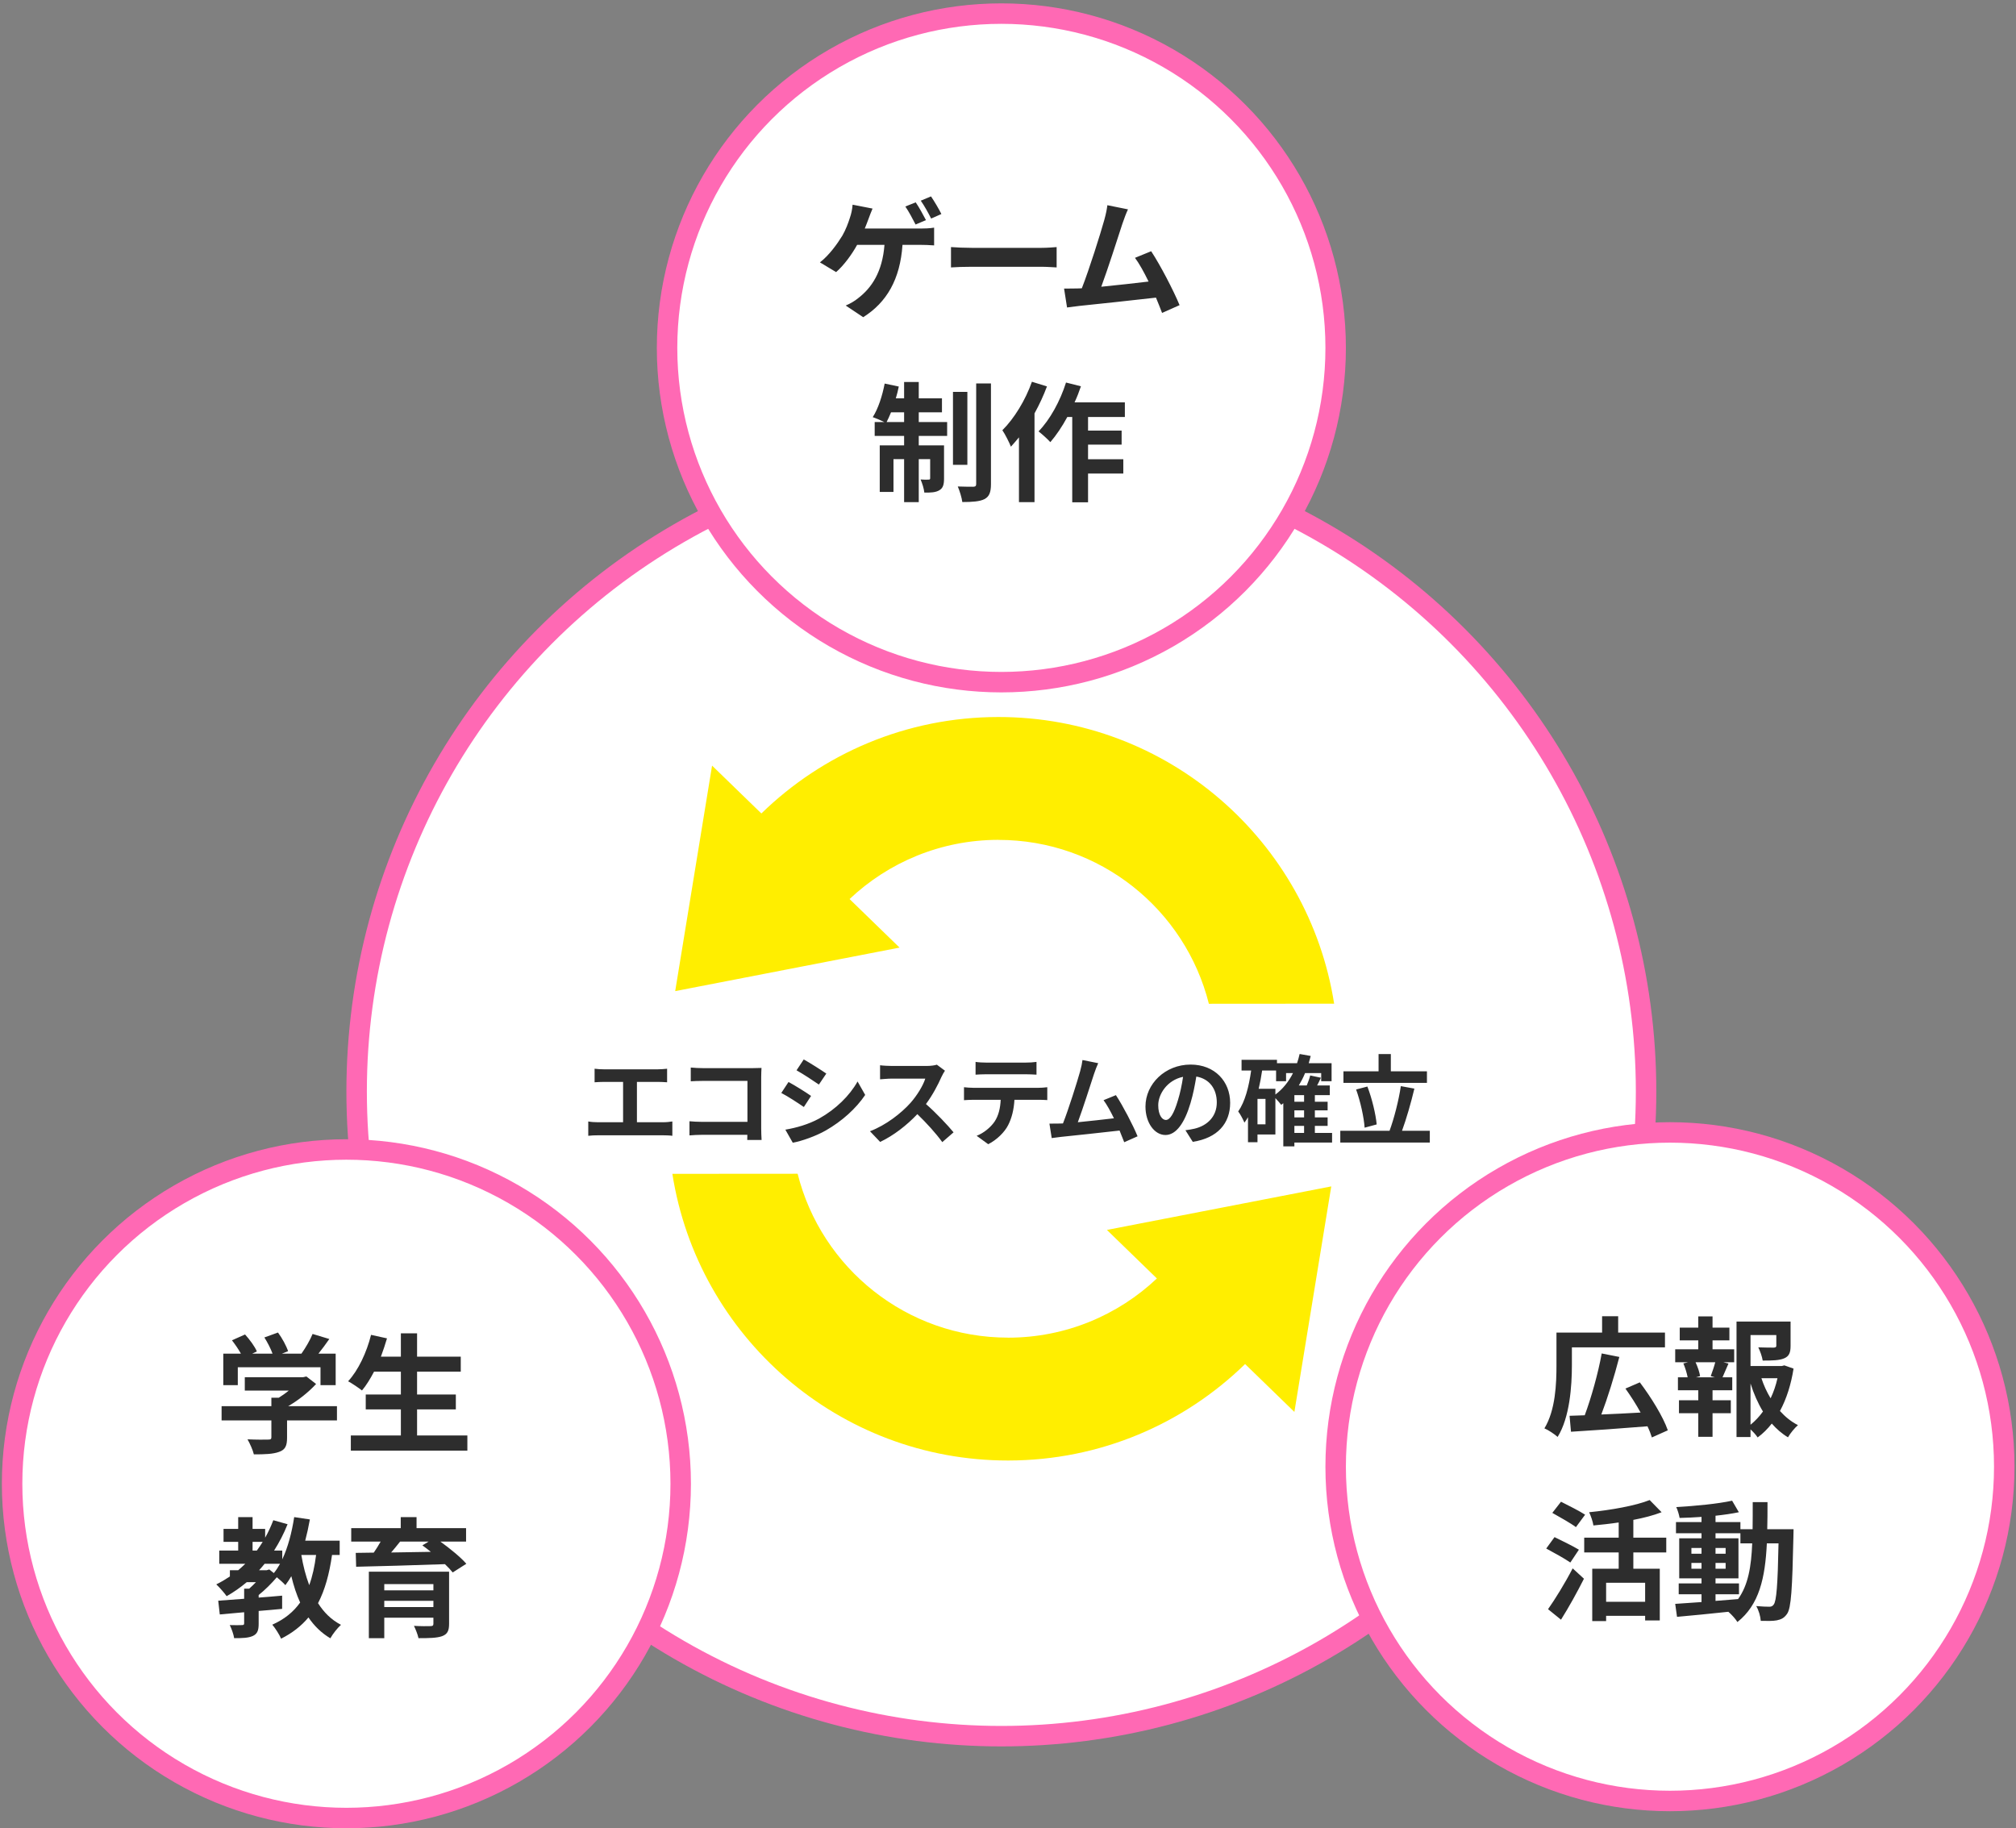 <svg width="548" height="497" viewBox="0 0 548 497" fill="none" xmlns="http://www.w3.org/2000/svg">
<rect x="0" y="0" width="548" height="497" fill="#808080" stroke="none"/>
<circle cx="272.194" cy="296.712" r="175.252" fill="white" stroke="#FF69B4" stroke-width="5.564"/>
<circle cx="272.195" cy="94.569" r="90.871" fill="white" stroke="#FF69B4" stroke-width="5.564"/>
<circle cx="94.161" cy="403.346" r="90.871" fill="white" stroke="#FF69B4" stroke-width="5.564"/>
<circle cx="453.937" cy="398.71" r="90.871" fill="white" stroke="#FF69B4" stroke-width="5.564"/>
<path d="M255.89 58.18L253.106 59.413C252.367 57.934 251.239 55.89 250.288 54.551L253.071 53.388C253.987 54.727 255.291 56.947 255.89 58.18ZM251.697 59.836L248.878 61.034C248.138 59.59 247.046 57.511 246.095 56.136L248.913 55.009C249.794 56.277 251.028 58.532 251.697 59.836ZM235.066 62.127H250.252C251.169 62.127 252.754 62.091 253.917 61.88V66.707C252.613 66.602 251.063 66.566 250.252 66.566H245.319C244.685 75.939 241.021 82.211 234.643 86.228L229.886 83.057C231.155 82.528 232.388 81.788 233.233 81.084C236.933 78.265 239.858 73.931 240.422 66.566H232.987C231.577 69.138 229.393 72.134 227.279 73.966L222.874 71.323C225.376 69.42 227.631 66.249 228.97 64.064C229.921 62.408 230.591 60.576 231.014 59.237C231.401 58.145 231.683 56.806 231.754 55.643L237.18 56.7C236.792 57.581 236.334 58.814 236.052 59.59C235.77 60.33 235.453 61.21 235.066 62.127ZM258.503 72.697V67.165C259.771 67.271 262.343 67.377 264.176 67.377H283.097C284.718 67.377 286.304 67.236 287.22 67.165V72.697C286.374 72.662 284.577 72.521 283.097 72.521H264.176C262.167 72.521 259.807 72.592 258.503 72.697ZM320.636 82.951L315.879 85.065C315.421 83.867 314.857 82.422 314.223 80.907C308.479 81.577 297.803 82.704 293.363 83.162C292.482 83.268 291.179 83.444 290.051 83.585L289.241 78.441C290.439 78.441 291.954 78.441 293.116 78.406L294.068 78.37C296.112 73.155 299.142 63.501 300.164 59.836C300.657 58.039 300.868 56.947 301.009 55.784L306.612 56.912C306.119 57.969 305.625 59.273 305.097 60.823C303.969 64.276 301.115 73.226 299.353 77.948C303.652 77.525 308.655 76.961 312.214 76.538C310.981 74.001 309.677 71.64 308.515 70.09L312.919 68.293C315.421 72.098 319.015 79.004 320.636 82.951ZM241.003 114.734H245.76V112.091H242.201C241.814 113.078 241.391 113.959 241.003 114.734ZM249.742 112.091V114.734H257.458V118.504H249.742V121.076H256.613V130.062C256.613 131.682 256.366 132.669 255.344 133.268C254.357 133.867 253.019 133.938 251.257 133.902C251.151 132.845 250.693 131.365 250.235 130.344C251.221 130.414 252.067 130.414 252.42 130.379C252.737 130.379 252.842 130.308 252.842 129.956V124.811H249.742V136.51H245.76V124.811H242.871V133.726H239.136V121.076H245.76V118.504H237.761V114.734H240.404C239.488 114.276 238.043 113.677 237.233 113.395C238.678 111.175 239.84 107.616 240.475 104.269L244.315 105.079C244.104 106.172 243.822 107.229 243.505 108.286H245.76V103.846H249.742V108.286H256.049V112.091H249.742ZM262.955 106.524V126.362H259.044V106.524H262.955ZM265.351 104.234H269.368V131.577C269.368 133.832 268.91 134.959 267.641 135.664C266.338 136.334 264.294 136.475 261.581 136.475C261.44 135.312 260.876 133.479 260.348 132.246C262.145 132.317 263.977 132.317 264.576 132.317C265.14 132.281 265.351 132.141 265.351 131.542V104.234ZM280.502 103.776L284.59 105.044C283.674 107.511 282.511 110.012 281.207 112.373V136.51H276.979V118.892C276.239 119.773 275.499 120.654 274.794 121.429C274.407 120.407 273.209 118.011 272.469 116.954C275.675 113.783 278.741 108.779 280.502 103.776ZM305.767 113.36H295.76V117.06H304.886V120.865H295.76V124.847H305.344V128.723H295.76V136.545H291.461V113.36H290.122C288.712 115.967 287.092 118.363 285.506 120.196C284.836 119.42 283.18 117.94 282.3 117.271C285.4 114.1 288.184 109.026 289.77 103.987L293.822 105.009C293.328 106.489 292.765 107.934 292.095 109.378H305.767V113.36Z" fill="#2D2D2D"/>
<path d="M64.64 371.679V376.542H60.694V367.979H65.486C64.851 366.817 63.9 365.442 63.054 364.35L66.613 362.764C67.846 364.139 69.256 366.006 69.82 367.38L68.551 367.979H74.083C73.59 366.605 72.709 364.914 71.863 363.575L75.563 362.236C76.691 363.751 77.853 365.9 78.311 367.31L76.62 367.979H81.941C83.103 366.323 84.302 364.28 84.971 362.623L89.516 363.998C88.565 365.372 87.543 366.746 86.557 367.979H91.243V376.542H87.12V371.679H64.64ZM91.595 382.25V386.126H78.029V390.812C78.029 392.997 77.572 394.089 75.845 394.688C74.189 395.287 72.004 395.358 69.009 395.358C68.727 394.16 67.917 392.398 67.283 391.27C69.538 391.376 72.145 391.376 72.85 391.341C73.59 391.341 73.766 391.2 73.766 390.706V386.126H60.235V382.25H73.766V379.96H75.774C76.691 379.396 77.642 378.726 78.488 378.022H66.543V374.392H82.364L83.28 374.181L85.922 376.225C83.949 378.374 81.201 380.594 78.347 382.25H91.595ZM113.371 390.213H127.043V394.336H95.365V390.213H108.967V383.131H99.418V379.079H108.967V372.877H101.673C100.651 374.815 99.559 376.612 98.396 377.986C97.55 377.317 95.683 376.048 94.626 375.485C97.374 372.525 99.664 367.662 100.862 362.87L105.196 363.822C104.703 365.513 104.139 367.169 103.54 368.79H108.967V362.447H113.371V368.79H125.246V372.877H113.371V379.079H123.907V383.131H113.371V390.213ZM85.922 422.701H81.906C82.399 425.626 83.103 428.374 84.055 430.911C84.936 428.515 85.535 425.766 85.922 422.701ZM72.462 426.859L73.202 426.647L74.436 427.634C75.034 426.894 75.598 426.048 76.127 425.097H71.934C71.44 425.696 70.947 426.295 70.419 426.859H72.462ZM68.657 419.142V421.503H69.82C70.383 420.728 70.912 419.953 71.405 419.142H68.657ZM92.335 422.701H90.256C89.516 427.916 88.318 432.215 86.451 435.809C88.037 438.31 90.08 440.354 92.688 441.693C91.736 442.539 90.433 444.195 89.798 445.358C87.367 443.913 85.429 442.01 83.843 439.685C81.906 442.01 79.474 443.913 76.409 445.463C76.021 444.477 74.788 442.539 74.013 441.658C77.325 440.178 79.756 438.205 81.588 435.632C80.602 433.483 79.826 431.087 79.192 428.48C78.664 429.361 78.135 430.171 77.572 430.911C77.113 430.382 76.127 429.466 75.246 428.762C73.837 430.418 72.039 432.215 70.313 433.589V434.294C72.427 434.153 74.576 433.941 76.691 433.765V437.359C74.576 437.57 72.427 437.747 70.313 437.923V441.376C70.313 443.173 69.996 444.124 68.727 444.723C67.459 445.287 65.838 445.322 63.653 445.322C63.477 444.23 62.949 442.75 62.455 441.764C63.794 441.799 65.345 441.799 65.767 441.764C66.225 441.764 66.367 441.658 66.367 441.27V438.275C63.935 438.487 61.68 438.698 59.742 438.874L59.319 435.139C61.292 434.998 63.724 434.822 66.367 434.611V431.862H67.741C68.34 431.334 68.974 430.735 69.573 430.1H67.071C65.345 431.545 63.548 432.814 61.61 433.906C61.046 433.096 59.636 431.475 58.791 430.699C60.094 430.065 61.328 429.325 62.49 428.55V426.859H64.746C65.415 426.295 66.049 425.696 66.684 425.097H59.601V421.503H64.746V419.142H60.764V415.619H64.746V412.412H68.657V415.619H72.075V418.015C72.92 416.535 73.66 414.914 74.294 413.258L78.171 414.35C77.149 416.922 75.915 419.283 74.506 421.503H76.726V423.899C78.276 420.622 79.333 416.57 79.968 412.412L84.231 413.046C83.879 415.02 83.456 416.958 82.963 418.825H92.335V422.701ZM104.456 436.866H117.811V435.174H104.456V436.866ZM117.811 430.629H104.456V432.32H117.811V430.629ZM122.074 427.246V441.411C122.074 443.384 121.581 444.265 120.136 444.794C118.692 445.287 116.613 445.322 113.759 445.322C113.547 444.301 112.983 442.926 112.525 441.975C114.217 442.081 116.472 442.081 117 442.045C117.635 442.045 117.811 441.869 117.811 441.376V439.755H104.456V445.322H100.263V427.246H122.074ZM116.507 419.072H108.755C107.98 420.058 107.134 421.08 106.324 422.031C109.742 421.961 113.406 421.926 117.106 421.855C116.331 421.221 115.556 420.622 114.816 420.093L116.507 419.072ZM126.69 419.072H119.714C122.286 420.939 125.21 423.3 126.761 425.097L123.061 427.458C122.532 426.788 121.792 426.013 120.947 425.203C112.173 425.52 102.976 425.766 96.81 425.907L96.704 422.137L101.602 422.067C102.272 421.115 102.906 420.058 103.47 419.072H95.471V415.407H108.931V412.412H113.23V415.407H126.69V419.072Z" fill="#2D2D2D"/>
<path d="M427.281 366.267V371.13C427.281 376.697 426.717 385.295 423.405 390.615C422.63 389.91 420.798 388.677 419.811 388.29C422.841 383.321 423.088 376.098 423.088 371.13V362.25H435.491V357.811H439.86V362.25H452.58V366.267H427.281ZM453.356 388.818L449.022 390.756C448.74 389.84 448.352 388.818 447.823 387.726C440.389 388.325 432.496 388.889 427.034 389.206L426.647 384.872C427.88 384.836 429.254 384.766 430.769 384.731C432.531 380.009 434.434 373.244 435.385 367.923L440.177 368.875C438.803 374.195 436.971 380.08 435.28 384.519C438.627 384.378 442.327 384.202 445.956 383.991C444.723 381.736 443.243 379.445 441.833 377.472L445.745 375.781C448.775 379.798 452.087 385.118 453.356 388.818ZM466.146 374.407L465.019 374.09C465.406 373.032 465.935 371.517 466.252 370.319H460.896C461.495 371.588 461.988 373.103 462.129 374.09L461.002 374.407H466.146ZM465.512 364.364V366.796H471.396V370.319H468.472L469.846 370.672C469.247 371.975 468.718 373.35 468.225 374.407H470.868V377.93H465.512V380.643H470.48V384.167H465.512V390.58H461.636V384.167H456.386V380.643H461.636V377.93H456.104V374.407H458.747C458.535 373.279 458.077 371.799 457.584 370.636L458.852 370.319H455.364V366.796H461.636V364.364H456.597V360.911H461.636V357.846H465.512V360.911H470.093V364.364H465.512ZM475.836 376.098V387.303C477.104 386.281 478.232 385.083 479.219 383.709C477.844 381.454 476.717 378.882 475.836 376.098ZM483.165 374.653H478.796C479.43 376.591 480.276 378.424 481.298 380.115C482.108 378.424 482.742 376.556 483.165 374.653ZM485.033 371.165L487.534 372.046C486.865 376.309 485.632 380.256 483.835 383.568C485.279 385.154 486.9 386.493 488.732 387.409C487.816 388.184 486.618 389.664 486.019 390.721C484.363 389.734 482.918 388.466 481.615 386.986C480.487 388.431 479.219 389.699 477.774 390.756C477.316 390.051 476.576 389.241 475.836 388.571V390.65H472.031V359.255H486.724V365.88C486.724 367.677 486.336 368.698 484.962 369.262C483.623 369.826 481.72 369.861 479.148 369.861C478.972 368.734 478.443 367.289 477.95 366.267C479.677 366.338 481.615 366.338 482.143 366.338C482.672 366.302 482.848 366.197 482.848 365.809V362.92H475.836V371.341H484.328L485.033 371.165ZM430.875 411.757L428.373 415.14C426.999 414.083 424.004 412.426 421.96 411.264L424.321 408.233C426.294 409.22 429.36 410.77 430.875 411.757ZM429.184 421.271L426.858 424.759C425.413 423.737 422.383 422.081 420.304 420.954L422.559 417.853C424.497 418.804 427.633 420.319 429.184 421.271ZM424.321 440.298L420.798 437.444C422.665 434.801 425.378 430.432 427.492 426.345L430.558 429.164C428.69 432.863 426.471 436.88 424.321 440.298ZM447.189 435.435V430.256H436.583V435.435H447.189ZM452.933 422.011H443.983V426.45H451.171V440.509H447.189V439.241H436.583V440.686H432.813V426.45H440.001V422.011H430.628V417.994H440.001V413.871C437.676 414.224 435.35 414.47 433.13 414.682C432.989 413.66 432.425 412.039 431.967 411.088C437.957 410.489 444.547 409.326 448.422 407.775L451.664 411.088C449.374 411.968 446.766 412.638 443.983 413.166V417.994H452.933V422.011ZM466.322 433.392V435.189C468.331 435.048 470.41 434.872 472.453 434.696C475.202 430.89 476.047 425.851 476.294 419.544H473.088V416.796H466.322V418.17H472.559V429.058H466.322V430.432H472.7V433.392H466.322ZM459.768 426.45H462.517V424.865H459.768V426.45ZM469.071 424.865H466.322V426.45H469.071V424.865ZM466.322 422.363H469.071V420.813H466.322V422.363ZM459.768 420.813V422.363H462.517V420.813H459.768ZM480.381 415.703H487.534C487.534 415.703 487.499 417.078 487.499 417.571C487.182 431.982 486.9 437.092 485.772 438.712C484.962 439.875 484.152 440.228 482.989 440.474C481.932 440.686 480.311 440.65 478.62 440.615C478.549 439.452 478.091 437.761 477.386 436.598C478.937 436.739 480.276 436.774 480.945 436.774C481.474 436.774 481.826 436.634 482.143 436.175C482.883 435.224 483.236 430.925 483.447 419.544H480.276C479.818 428.987 478.197 436.246 472.277 440.932C471.749 440.087 470.727 438.924 469.811 438.149C464.737 438.677 459.663 439.206 455.857 439.523L455.364 435.999C457.337 435.858 459.804 435.682 462.517 435.506V433.392H456.315V430.432H462.517V429.058H456.456V418.17H462.517V416.796H455.575V413.765H462.517V412.356C460.473 412.497 458.465 412.603 456.562 412.638C456.421 411.792 456.033 410.489 455.646 409.678C460.861 409.396 466.957 408.797 470.832 407.952L472.665 411.088C470.797 411.475 468.613 411.792 466.322 412.039V413.765H473.088V415.703H476.4C476.435 413.378 476.435 410.947 476.435 408.339H480.452C480.452 410.911 480.452 413.378 480.381 415.703Z" fill="#2D2D2D"/>
<path d="M271.371 228.305C255.714 228.317 241.481 234.438 230.935 244.402L244.522 257.597L183.536 269.427L193.559 208.126L206.96 221.134C223.588 204.93 246.293 194.933 271.346 194.914C317.469 194.88 355.714 228.667 362.653 272.843L328.603 272.868C322.174 247.26 298.987 228.297 271.371 228.318L271.371 228.305Z" fill="#FFEE00"/>
<path d="M274.036 363.636C289.693 363.625 303.926 357.504 314.472 347.539L300.885 334.345L361.871 322.514L351.848 383.815L338.447 370.807C321.819 387.011 299.114 397.009 274.061 397.027C227.938 397.061 189.693 363.287 182.766 319.099L216.817 319.074C223.245 344.694 246.432 363.644 274.049 363.624L274.036 363.636Z" fill="#FFEE00"/>
<path d="M173.134 305.072H180.26C181.228 305.072 182.089 304.965 182.761 304.857V308.756C182.008 308.649 180.879 308.622 180.26 308.622H162.539C161.733 308.622 160.792 308.649 159.904 308.756V304.857C160.738 305.018 161.706 305.072 162.539 305.072H169.37V294.101H164.18C163.454 294.101 162.297 294.155 161.625 294.208V290.524C162.324 290.632 163.427 290.686 164.18 290.686H178.808C179.615 290.686 180.556 290.605 181.336 290.524V294.208C180.529 294.155 179.588 294.101 178.808 294.101H173.134V305.072ZM207.019 309.886H203.12C203.147 309.455 203.147 308.998 203.147 308.487H190.885C189.836 308.487 188.303 308.568 187.416 308.649V304.803C188.357 304.884 189.567 304.965 190.777 304.965H203.174V293.832H191.1C189.971 293.832 188.518 293.886 187.766 293.939V290.202C188.76 290.309 190.159 290.363 191.1 290.363H204.626C205.406 290.363 206.535 290.336 206.992 290.309C206.965 290.928 206.912 292.003 206.912 292.783V306.712C206.912 307.654 206.965 309.079 207.019 309.886ZM218.481 287.997C220.256 288.992 223.214 290.874 224.612 291.842L222.595 294.827C221.089 293.778 218.293 291.95 216.518 290.955L218.481 287.997ZM213.479 307.089C216.491 306.578 219.718 305.664 222.649 304.077C227.22 301.523 230.958 297.839 233.109 293.993L235.18 297.65C232.679 301.361 228.887 304.776 224.477 307.304C221.735 308.864 217.889 310.208 215.496 310.638L213.479 307.089ZM214.34 294.128C216.141 295.096 219.099 296.951 220.471 297.919L218.508 300.931C216.975 299.882 214.205 298.054 212.377 297.113L214.34 294.128ZM254.658 289.422L256.863 291.062C256.648 291.358 256.164 292.192 255.922 292.729C255.007 294.827 253.501 297.704 251.7 300.124C254.362 302.437 257.616 305.879 259.202 307.815L256.137 310.477C254.389 308.057 251.888 305.314 249.36 302.867C246.51 305.879 242.933 308.675 239.249 310.423L236.48 307.519C240.809 305.879 244.977 302.625 247.505 299.802C249.28 297.785 250.92 295.123 251.512 293.213H242.396C241.266 293.213 239.787 293.375 239.223 293.402V289.583C239.949 289.691 241.589 289.771 242.396 289.771H251.861C253.044 289.771 254.12 289.61 254.658 289.422ZM278.843 292.03H268.06C267.119 292.03 265.99 292.084 265.183 292.138V288.669C266.043 288.803 267.146 288.857 268.033 288.857H278.843C279.758 288.857 280.833 288.803 281.747 288.669V292.138C280.806 292.084 279.784 292.03 278.843 292.03ZM264.618 295.714H282.231C282.796 295.714 283.952 295.66 284.678 295.553V299.049C284.006 298.995 282.984 298.968 282.231 298.968H275.751C275.589 301.738 274.998 303.997 274.03 305.879C273.089 307.734 271.018 309.832 268.625 311.042L265.479 308.756C267.388 308.03 269.27 306.47 270.346 304.911C271.448 303.244 271.905 301.227 272.013 298.968H264.618C263.838 298.968 262.79 299.022 262.037 299.076V295.553C262.843 295.634 263.785 295.714 264.618 295.714ZM309.222 308.891L305.592 310.504C305.242 309.59 304.812 308.487 304.328 307.331C299.945 307.842 291.797 308.702 288.409 309.052C287.736 309.133 286.741 309.267 285.881 309.375L285.263 305.449C286.177 305.449 287.333 305.449 288.22 305.422L288.947 305.395C290.506 301.415 292.819 294.047 293.599 291.25C293.975 289.879 294.136 289.045 294.244 288.158L298.52 289.019C298.143 289.825 297.767 290.82 297.363 292.003C296.503 294.639 294.325 301.469 292.98 305.072C296.261 304.749 300.079 304.319 302.795 303.997C301.854 302.06 300.859 300.259 299.972 299.076L303.333 297.704C305.242 300.608 307.985 305.879 309.222 308.891ZM316.908 304.454C318.01 304.454 319.086 302.786 320.162 299.183C320.78 297.22 321.264 294.934 321.587 292.729C317.177 293.644 314.837 297.516 314.837 300.447C314.837 303.136 315.913 304.454 316.908 304.454ZM324.222 310.396L322.232 307.25C323.254 307.116 324.007 306.981 324.706 306.82C328.121 306.013 330.756 303.566 330.756 299.694C330.756 296.01 328.767 293.267 325.19 292.649C324.814 294.908 324.356 297.381 323.604 299.882C322.017 305.26 319.704 308.541 316.8 308.541C313.869 308.541 311.368 305.287 311.368 300.797C311.368 294.666 316.72 289.395 323.63 289.395C330.219 289.395 334.387 293.993 334.387 299.802C334.387 305.395 330.945 309.375 324.222 310.396ZM351.847 306.067V307.976H354.482V306.067H351.847ZM346.684 295.983V297.543C348.674 296.064 350.287 294.074 351.47 291.708H349.588V293.913H346.872V291.008H343.08C342.838 292.703 342.516 294.37 342.139 295.983H346.684ZM343.995 305.637V298.726H341.817V305.637H343.995ZM354.482 299.506V297.704H351.847V299.506H354.482ZM354.482 303.755V301.845H351.847V303.755H354.482ZM362.092 307.976V310.585H351.847V311.633H348.835V299.909C348.647 300.044 348.459 300.205 348.27 300.339C347.948 299.936 347.275 299.129 346.684 298.511V308.407H341.817V310.504H339.235V303.701C338.939 304.212 338.617 304.723 338.267 305.18C337.971 304.454 337.138 302.84 336.573 302.141C338.455 299.452 339.477 295.392 340.096 291.008H337.487V288.104H347.114V289.019H352.573C352.842 288.212 353.084 287.378 353.272 286.518L356.284 287.055C356.122 287.728 355.934 288.373 355.746 289.019H361.958V293.913H359.134V291.708H354.751C354.267 292.918 353.675 294.02 353.057 295.069H355.208C355.585 294.155 355.961 293.16 356.149 292.353L359.053 292.971C358.731 293.697 358.381 294.397 358.032 295.069H361.474V297.704H357.413V299.506H360.882V301.845H357.413V303.755H360.882V306.067H357.413V307.976H362.092ZM387.88 291.224V294.37H365.184V291.224H374.731V286.545H378.065V291.224H387.88ZM374.22 305.664L370.939 306.551C370.751 303.755 369.81 299.452 368.626 296.171L371.692 295.365C372.956 298.672 373.951 302.84 374.22 305.664ZM381.104 307.385H388.66V310.585H364.324V307.385H377.715C378.925 304.131 380.216 299.129 380.781 295.257L384.465 295.929C383.524 299.882 382.26 304.239 381.104 307.385Z" fill="#2D2D2D"/>
</svg>
